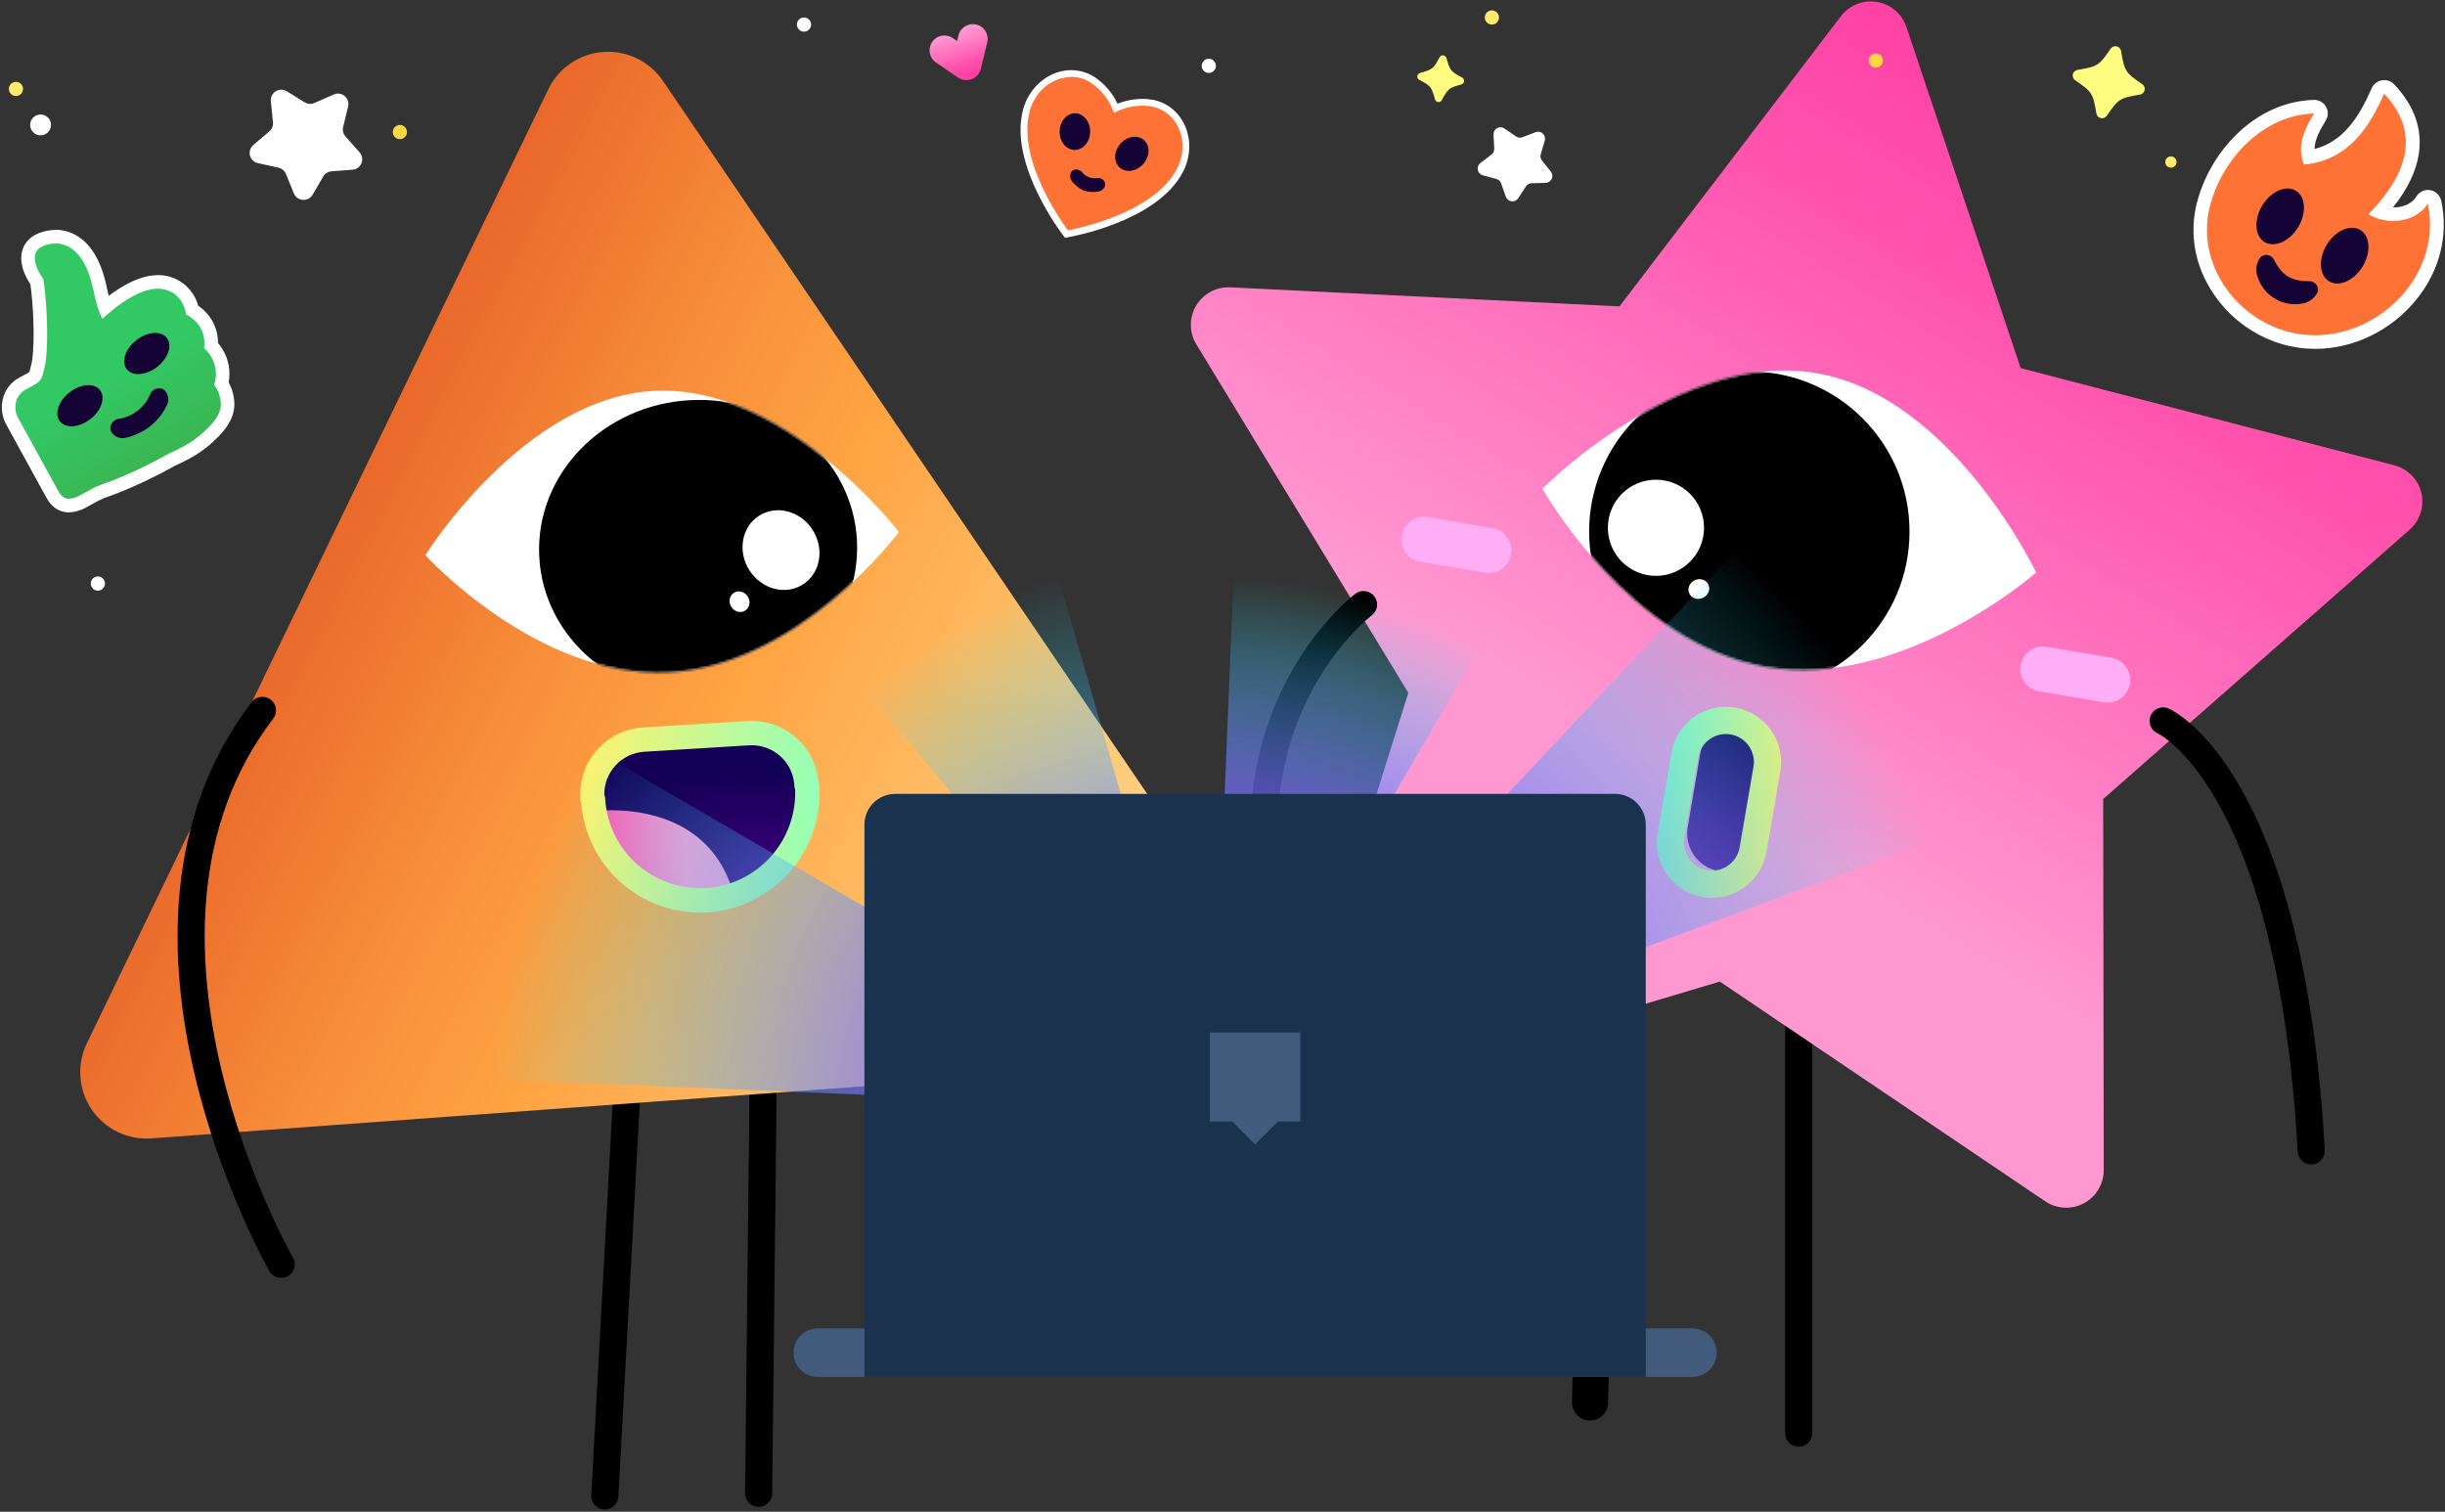 <?xml version="1.0" encoding="UTF-8"?> <svg xmlns="http://www.w3.org/2000/svg" width="1082" height="669" viewBox="0 0 1082 669" fill="none"><rect x="0" y="0" width="1082" height="669" fill="#333333" stroke="none"/><path d="M795.997 416.01V634.21" stroke="black" stroke-width="12" stroke-linecap="round" stroke-linejoin="round"></path><path d="M1071.55 218.15C1070.85 215.213 1069.36 212.522 1067.24 210.366C1065.13 208.21 1062.47 206.669 1059.55 205.91L894.217 162.91L843.667 11.99C842.711 9.121 840.99 6.567 838.69 4.604C836.389 2.641 833.597 1.342 830.614 0.849C827.63 0.355 824.569 0.684 821.759 1.802C818.949 2.919 816.497 4.782 814.667 7.19L716.677 135.58L544.417 127.15C541.404 127.003 538.409 127.68 535.751 129.107C533.094 130.533 530.875 132.657 529.333 135.249C527.792 137.842 526.985 140.805 526.999 143.821C527.014 146.837 527.85 149.793 529.417 152.37L623.227 306.6L573.987 463.27C573.083 466.146 572.979 469.215 573.687 472.146C574.395 475.077 575.888 477.76 578.006 479.907C580.124 482.053 582.786 483.582 585.707 484.33C588.629 485.077 591.698 485.015 594.587 484.15L761.077 434.37L905.077 531.61C907.577 533.297 910.489 534.271 913.501 534.428C916.513 534.585 919.511 533.92 922.173 532.502C924.835 531.085 927.061 528.969 928.612 526.383C930.163 523.796 930.981 520.836 930.977 517.82L930.727 353.6L1066.33 234.43C1068.59 232.444 1070.27 229.881 1071.19 227.013C1072.11 224.145 1072.23 221.082 1071.55 218.15Z" fill="url(#paint0_linear_1387_15809)"></path><path d="M901.067 253.36C901.067 253.36 841.907 305.36 781.557 295.15C721.207 284.94 682.557 216.27 682.557 216.27C682.557 216.27 743.307 154.86 803.657 165.1C864.007 175.34 901.067 253.36 901.067 253.36Z" fill="white"></path><mask id="mask0_1387_15809" style="mask-type:luminance" maskUnits="userSpaceOnUse" x="682" y="163" width="220" height="134"><path d="M901.067 253.36C901.067 253.36 841.907 305.36 781.557 295.15C721.207 284.94 682.557 216.27 682.557 216.27C682.557 216.27 743.307 154.86 803.657 165.1C864.007 175.34 901.067 253.36 901.067 253.36Z" fill="white"></path></mask><g mask="url(#mask0_1387_15809)"><path d="M774.137 306.15C813.288 306.15 845.027 274.411 845.027 235.26C845.027 196.108 813.288 164.37 774.137 164.37C734.986 164.37 703.247 196.108 703.247 235.26C703.247 274.411 734.986 306.15 774.137 306.15Z" fill="black"></path></g><path d="M780.023 371.716L785.546 339.162C787.099 330.009 780.938 321.33 771.785 319.777C762.632 318.224 753.953 324.385 752.4 333.538L746.876 366.092C745.323 375.245 751.484 383.924 760.637 385.477C769.79 387.031 778.47 380.87 780.023 371.716Z" fill="url(#paint1_linear_1387_15809)"></path><mask id="mask1_1387_15809" style="mask-type:luminance" maskUnits="userSpaceOnUse" x="746" y="319" width="40" height="67"><path d="M780.023 371.716L785.546 339.162C787.099 330.009 780.938 321.33 771.785 319.777C762.632 318.224 753.953 324.385 752.4 333.538L746.876 366.092C745.323 375.245 751.484 383.924 760.637 385.477C769.79 387.031 778.47 380.87 780.023 371.716Z" fill="white"></path></mask><g mask="url(#mask1_1387_15809)"><path d="M830.415 386.04C832.743 372.318 823.86 359.367 810.574 357.113C797.288 354.859 784.63 364.155 782.302 377.876C779.974 391.598 788.857 404.548 802.143 406.803C815.429 409.057 828.086 399.761 830.415 386.04Z" fill="url(#paint2_linear_1387_15809)"></path></g><path d="M775.797 375.994L781.921 340.334C783.641 330.312 776.912 320.792 766.89 319.071C756.868 317.35 747.348 324.079 745.627 334.102L739.504 369.761C737.783 379.783 744.512 389.303 754.534 391.024C764.556 392.745 774.076 386.016 775.797 375.994Z" stroke="url(#paint3_linear_1387_15809)" stroke-width="12.054" stroke-miterlimit="10"></path><path d="M931.017 310.8L902.417 305.94C901.122 305.72 899.882 305.247 898.769 304.548C897.657 303.849 896.693 302.938 895.932 301.866C895.172 300.795 894.63 299.584 894.337 298.303C894.044 297.022 894.007 295.696 894.227 294.4C894.447 293.105 894.92 291.865 895.619 290.752C896.318 289.64 897.229 288.676 898.301 287.915C899.372 287.155 900.583 286.613 901.864 286.32C903.145 286.027 904.472 285.99 905.767 286.21L934.377 291.06C935.673 291.28 936.913 291.753 938.027 292.452C939.14 293.152 940.105 294.063 940.866 295.135C941.627 296.207 942.169 297.419 942.462 298.7C942.755 299.982 942.792 301.309 942.572 302.605C942.352 303.901 941.879 305.141 941.18 306.255C940.481 307.368 939.569 308.333 938.497 309.094C937.425 309.855 936.213 310.397 934.932 310.69C933.65 310.983 932.323 311.02 931.027 310.8H931.017Z" fill="#FFAEF5"></path><path d="M657.147 253.43L628.537 248.58C625.919 248.136 623.585 246.67 622.048 244.505C620.511 242.34 619.898 239.653 620.342 237.035C620.786 234.417 622.252 232.083 624.417 230.546C626.582 229.009 629.269 228.396 631.887 228.84L660.497 233.7C663.113 234.144 665.446 235.61 666.982 237.774C668.518 239.938 669.131 242.624 668.687 245.24C668.243 247.856 666.777 250.189 664.613 251.725C662.449 253.261 659.763 253.874 657.147 253.43Z" fill="#FFAEF5"></path><path d="M732.817 254.84C744.57 254.84 754.097 245.312 754.097 233.56C754.097 221.807 744.57 212.28 732.817 212.28C721.065 212.28 711.537 221.807 711.537 233.56C711.537 245.312 721.065 254.84 732.817 254.84Z" fill="white"></path><path d="M753.574 264.577C755.923 263.512 757.032 260.895 756.051 258.732C755.071 256.569 752.372 255.679 750.023 256.744C747.674 257.809 746.564 260.426 747.545 262.589C748.526 264.752 751.225 265.642 753.574 264.577Z" fill="white"></path><path d="M603.417 267.55C603.417 267.55 510.167 337.21 594.587 484.15" stroke="black" stroke-width="12" stroke-linecap="round" stroke-linejoin="round"></path><path d="M449.117 285.85C449.117 285.85 541.357 376.23 543.217 490.8" stroke="black" stroke-width="12" stroke-linecap="round" stroke-linejoin="round"></path><path d="M278.827 457.02L267.657 662.01" stroke="black" stroke-width="12" stroke-linecap="round" stroke-linejoin="round"></path><path d="M337.937 459.7L335.717 660.81" stroke="black" stroke-width="12" stroke-linecap="round" stroke-linejoin="round"></path><path d="M708.657 415.63L703.647 620.63" stroke="black" stroke-width="16" stroke-linecap="round" stroke-linejoin="round"></path><path d="M293.357 35.78L556.887 423.78C559.78 428.043 561.501 432.992 561.877 438.13C562.252 443.269 561.268 448.416 559.025 453.054C556.781 457.692 553.357 461.658 549.095 464.553C544.834 467.449 539.885 469.172 534.747 469.55L66.957 503.78C61.821 504.149 56.677 503.161 52.044 500.914C47.41 498.668 43.448 495.242 40.557 490.981C37.665 486.72 35.946 481.773 35.57 476.637C35.194 471.501 36.176 466.356 38.417 461.72L242.647 39.49C244.892 34.852 248.318 30.887 252.581 27.992C256.843 25.098 261.793 23.376 266.931 23C272.07 22.624 277.217 23.607 281.856 25.851C286.494 28.094 290.461 31.518 293.357 35.78Z" fill="url(#paint4_linear_1387_15809)"></path><path d="M188.227 245.67C188.227 245.67 237.937 300.41 295.817 297.57C353.697 294.73 397.817 235.41 397.817 235.41C397.817 235.41 347.597 170.15 289.717 172.96C231.837 175.77 188.227 245.67 188.227 245.67Z" fill="white"></path><mask id="mask2_1387_15809" style="mask-type:luminance" maskUnits="userSpaceOnUse" x="188" y="172" width="210" height="126"><path d="M188.227 245.67C188.227 245.67 237.937 300.41 295.817 297.57C353.697 294.73 397.817 235.41 397.817 235.41C397.817 235.41 347.597 170.15 289.717 172.96C231.837 175.77 188.227 245.67 188.227 245.67Z" fill="white"></path></mask><g mask="url(#mask2_1387_15809)"><path d="M312.152 308.495C350.981 306.596 381.019 275.637 379.244 239.345C377.469 203.054 344.553 175.173 305.724 177.072C266.896 178.971 236.857 209.931 238.632 246.222C240.407 282.514 273.323 310.394 312.152 308.495Z" fill="black"></path></g><path d="M312.757 398.33C325.306 397.524 337.026 391.785 345.356 382.366C353.687 372.947 357.951 360.613 357.217 348.06L356.857 347.15C356.445 340.745 353.515 334.764 348.707 330.512C343.899 326.261 337.604 324.085 331.197 324.46L284.797 327.3C278.393 327.714 272.413 330.645 268.162 335.452C263.911 340.26 261.734 346.554 262.107 352.96L262.477 353.87C263.285 366.42 269.027 378.14 278.447 386.47C287.868 394.8 300.203 399.064 312.757 398.33Z" fill="url(#paint5_linear_1387_15809)"></path><mask id="mask3_1387_15809" style="mask-type:luminance" maskUnits="userSpaceOnUse" x="262" y="324" width="96" height="75"><path d="M312.757 398.33C325.306 397.524 337.026 391.785 345.356 382.366C353.687 372.947 357.951 360.613 357.217 348.06L356.857 347.15C356.445 340.745 353.515 334.764 348.707 330.512C343.899 326.261 337.604 324.085 331.197 324.46L284.797 327.3C278.393 327.714 272.413 330.645 268.162 335.452C263.911 340.26 261.734 346.554 262.107 352.96L262.477 353.87C263.285 366.42 269.027 378.14 278.447 386.47C287.868 394.8 300.203 399.064 312.757 398.33Z" fill="white"></path></mask><g mask="url(#mask3_1387_15809)"><path d="M262.487 359.02C262.487 359.02 309.647 352.08 323.487 392.02C337.327 431.96 246.697 399.23 246.697 399.23L262.487 359.02Z" fill="url(#paint6_linear_1387_15809)"></path></g><path d="M257.167 355.08L256.797 354.15V353.29C256.326 345.457 258.981 337.756 264.179 331.878C269.378 325.999 276.695 322.422 284.527 321.93L330.917 319.09C338.591 318.631 346.143 321.172 351.98 326.176C357.816 331.18 361.479 338.256 362.197 345.91L362.587 346.91V347.78C363.409 361.762 358.662 375.501 349.385 385.994C340.108 396.487 327.054 402.882 313.077 403.78C312.577 403.78 312.077 403.84 311.587 403.85C297.984 404.282 284.738 399.455 274.603 390.372C264.467 381.289 258.223 368.649 257.167 355.08ZM351.537 348.34V347.48C351.221 342.488 348.937 337.826 345.188 334.515C341.439 331.205 336.53 329.516 331.537 329.82L285.137 332.67C280.286 332.963 275.736 335.117 272.435 338.683C269.134 342.249 267.336 346.951 267.417 351.81L267.757 352.68L267.817 353.54C268.498 364.468 273.408 374.702 281.505 382.072C289.603 389.442 300.253 393.369 311.197 393.02H312.397C323.376 392.304 333.643 387.333 341.014 379.165C348.385 370.996 352.278 360.275 351.867 349.28L351.537 348.34Z" fill="url(#paint7_linear_1387_15809)"></path><path d="M355.323 258.639C363.053 253.711 364.978 242.905 359.622 234.504C354.266 226.103 343.657 223.288 335.926 228.217C328.196 233.145 326.271 243.951 331.627 252.352C336.984 260.753 347.592 263.568 355.323 258.639Z" fill="white"></path><path d="M329.783 270.205C331.785 268.928 332.284 266.13 330.898 263.955C329.511 261.78 326.764 261.052 324.762 262.329C322.759 263.606 322.26 266.404 323.646 268.578C325.033 270.753 327.78 271.481 329.783 270.205Z" fill="white"></path><path d="M355.797 14.01C357.531 14.01 358.937 12.604 358.937 10.87C358.937 9.136 357.531 7.73 355.797 7.73C354.063 7.73 352.657 9.136 352.657 10.87C352.657 12.604 354.063 14.01 355.797 14.01Z" fill="white"></path><path d="M534.937 32.28C536.671 32.28 538.077 30.874 538.077 29.14C538.077 27.406 536.671 26 534.937 26C533.203 26 531.797 27.406 531.797 29.14C531.797 30.874 533.203 32.28 534.937 32.28Z" fill="white"></path><path d="M830.117 29.93C831.851 29.93 833.257 28.524 833.257 26.79C833.257 25.056 831.851 23.65 830.117 23.65C828.383 23.65 826.977 25.056 826.977 26.79C826.977 28.524 828.383 29.93 830.117 29.93Z" fill="#FFD646"></path><path d="M660.217 10.87C661.951 10.87 663.357 9.464 663.357 7.73C663.357 5.996 661.951 4.59 660.217 4.59C658.483 4.59 657.077 5.996 657.077 7.73C657.077 9.464 658.483 10.87 660.217 10.87Z" fill="#FFEB6B"></path><path d="M176.957 61.57C178.691 61.57 180.097 60.164 180.097 58.43C180.097 56.696 178.691 55.29 176.957 55.29C175.223 55.29 173.817 56.696 173.817 58.43C173.817 60.164 175.223 61.57 176.957 61.57Z" fill="#FFD646"></path><path d="M7.057 42.5C8.791 42.5 10.197 41.094 10.197 39.36C10.197 37.626 8.791 36.22 7.057 36.22C5.323 36.22 3.917 37.626 3.917 39.36C3.917 41.094 5.323 42.5 7.057 42.5Z" fill="#FFEB6B"></path><path d="M43.317 261.38C45.051 261.38 46.457 259.974 46.457 258.24C46.457 256.506 45.051 255.1 43.317 255.1C41.583 255.1 40.177 256.506 40.177 258.24C40.177 259.974 41.583 261.38 43.317 261.38Z" fill="white"></path><path d="M960.697 74.21C962.078 74.21 963.197 73.091 963.197 71.71C963.197 70.329 962.078 69.21 960.697 69.21C959.316 69.21 958.197 70.329 958.197 71.71C958.197 73.091 959.316 74.21 960.697 74.21Z" fill="#FFEB6B"></path><g style="mix-blend-mode:screen"><path d="M555.453 22.922L536.234 490.8L781.189 68.548L555.453 22.922Z" fill="url(#paint8_radial_1387_15809)"></path><path d="M256.744 151.724L536.234 490.8L407.672 45.18L256.744 151.724Z" fill="url(#paint9_radial_1387_15809)"></path><path d="M2.642 468.788L536.234 490.8L54.676 210.254L2.642 468.788Z" fill="url(#paint10_radial_1387_15809)"></path><path d="M927.13 74.233L536.234 490.8L1049.96 299.185L927.13 74.233Z" fill="url(#paint11_radial_1387_15809)"></path></g><path d="M1048.13 94.78L1045.13 99.65C1044.41 99.205 1043.8 98.602 1043.35 97.886C1042.9 97.17 1042.62 96.361 1042.53 95.52C1042.44 94.665 1042.54 93.801 1042.82 92.99C1043.1 92.179 1043.56 91.441 1044.17 90.83L1048.13 94.78ZM1019.58 72.78L1019.96 78.43C1018.8 78.544 1017.65 78.287 1016.65 77.697C1015.65 77.107 1014.87 76.215 1014.42 75.15L1019.58 72.78Z" fill="#150336"></path><path d="M1024.5 151.35C1015.22 151.356 1006.13 148.768 998.247 143.88C978.847 132.06 969.607 110.26 975.247 89.64C978.296 78.584 984.321 68.577 992.667 60.71C1001.77 52.22 1012.58 47.53 1023.94 47.16H1024.04C1024.57 47.16 1025.09 47.302 1025.55 47.572C1026.01 47.841 1026.39 48.227 1026.65 48.691C1026.91 49.156 1027.04 49.681 1027.03 50.213C1027.02 50.745 1026.87 51.265 1026.6 51.72C1023.32 57.11 1020.04 63.29 1021.6 69.5C1038.3 66.91 1046.47 53.31 1052.25 40.2C1052.45 39.749 1052.75 39.354 1053.14 39.051C1053.53 38.747 1053.99 38.544 1054.48 38.46C1054.65 38.429 1054.82 38.412 1055 38.41C1055.4 38.411 1055.81 38.495 1056.18 38.657C1056.55 38.819 1056.89 39.054 1057.17 39.35C1075.97 59.12 1066.17 79.35 1053.17 93.82C1055.08 94.449 1057.08 94.77 1059.1 94.77C1064.64 94.77 1069.39 92.42 1071.79 88.47C1072.06 88.032 1072.43 87.671 1072.88 87.421C1073.33 87.17 1073.83 87.039 1074.35 87.04C1074.52 87.025 1074.69 87.025 1074.86 87.04C1075.45 87.141 1076 87.416 1076.43 87.832C1076.86 88.247 1077.16 88.783 1077.29 89.37C1080.38 103.86 1076.7 118.51 1066.92 130.6C1056.42 143.61 1040.56 151.35 1024.5 151.35Z" fill="#FF7236"></path><path d="M1055.02 41.41C1070.65 57.85 1066.53 76.06 1048.13 94.78C1051.45 96.765 1055.26 97.802 1059.13 97.78C1065.25 97.78 1071.23 95.21 1074.38 90.04C1080.93 120.68 1054.04 148.36 1024.54 148.36C1015.82 148.355 1007.27 145.932 999.847 141.36C982.967 131.07 972.587 110.92 978.177 90.47C983.767 70.02 1001.49 50.94 1024.08 50.2C1020.9 55.43 1015.8 64.05 1019.62 72.82C1039.36 71.03 1048.62 55.97 1055.06 41.45M1055.06 35.45C1053.89 35.45 1052.75 35.788 1051.78 36.424C1050.81 37.06 1050.04 37.965 1049.57 39.03C1044.25 51.1 1037.45 62.53 1024.25 65.95C1024.34 61.74 1026.69 57.44 1029.25 53.33C1029.8 52.42 1030.11 51.379 1030.13 50.313C1030.15 49.247 1029.88 48.195 1029.36 47.265C1028.84 46.335 1028.08 45.561 1027.16 45.022C1026.24 44.484 1025.19 44.2 1024.13 44.2H1023.93C1011.84 44.59 1000.35 49.55 990.707 58.54C981.958 66.793 975.639 77.287 972.437 88.88C969.403 99.956 970.37 111.746 975.167 122.18C979.785 132.252 987.311 140.711 996.777 146.47C1005.13 151.647 1014.76 154.386 1024.59 154.38C1041.59 154.38 1058.28 146.22 1069.33 132.56C1079.69 119.75 1083.59 104.21 1080.33 88.81C1080.08 87.636 1079.48 86.565 1078.61 85.734C1077.75 84.903 1076.65 84.351 1075.47 84.15C1075.14 84.091 1074.8 84.061 1074.47 84.06C1073.44 84.061 1072.43 84.326 1071.53 84.831C1070.63 85.335 1069.88 86.061 1069.35 86.94C1067.5 89.94 1063.71 91.8 1059.22 91.8H1058.97C1065.38 83.8 1069.22 75.86 1070.4 68.18C1072.1 57.09 1068.4 46.71 1059.5 37.31C1058.94 36.719 1058.26 36.249 1057.51 35.928C1056.77 35.606 1055.96 35.44 1055.15 35.44L1055.06 35.45Z" fill="white"></path><path d="M1017 100.576C1020.82 94.304 1020.37 87.057 1015.99 84.389C1011.62 81.722 1004.97 84.645 1001.15 90.917C997.326 97.189 997.775 104.436 1002.15 107.104C1006.53 109.771 1013.18 106.848 1017 100.576Z" fill="#150336"></path><path d="M1045.53 117.962C1049.35 111.69 1048.9 104.443 1044.53 101.776C1040.15 99.109 1033.5 102.031 1029.68 108.303C1025.86 114.576 1026.31 121.823 1030.68 124.49C1035.06 127.157 1041.71 124.235 1045.53 117.962Z" fill="#150336"></path><path d="M1000.04 114.29C1001.42 112.01 1005.04 112.44 1006.24 114.78C1007.63 117.6 1009.68 120.62 1012.51 122.35C1015.34 124.08 1018.96 124.5 1022.1 124.45C1024.72 124.45 1026.77 127.45 1025.39 129.74C1024.75 130.906 1023.87 131.916 1022.79 132.699C1021.72 133.483 1020.49 134.019 1019.19 134.27C1014.86 135.165 1010.35 134.384 1006.57 132.084C1002.8 129.785 1000.04 126.138 998.847 121.88C998.473 120.605 998.386 119.264 998.592 117.952C998.797 116.639 999.291 115.389 1000.04 114.29Z" fill="#150336"></path><path d="M471.417 102.82C467.433 97.365 463.927 91.577 460.937 85.52C454.297 72.07 451.937 60.45 453.777 50.98C454.036 49.393 454.462 47.837 455.047 46.34C455.533 45.112 456.121 43.928 456.807 42.8L456.897 42.65C460.737 36.4 467.327 32.51 474.097 32.51C476.287 32.509 478.458 32.919 480.497 33.72C481.257 34.019 481.995 34.37 482.707 34.77C482.967 34.92 483.227 35.07 483.477 35.23C488.114 38.28 491.718 42.662 493.817 47.8C497.544 46.112 501.586 45.236 505.677 45.23C507.126 45.215 508.573 45.342 509.997 45.61L510.827 45.79C511.619 45.983 512.397 46.227 513.157 46.52C521.617 49.84 526.347 59.34 524.407 69.11V69.27C523.828 72.168 522.69 74.926 521.057 77.39C516.057 85.58 506.357 92.47 492.357 97.82C486.052 100.237 479.547 102.097 472.917 103.38L472.017 103.54L471.417 102.82Z" fill="#FF7236"></path><path d="M474.087 34.01C476.089 34.009 478.074 34.386 479.937 35.12C480.628 35.403 481.296 35.737 481.937 36.12C482.177 36.25 482.417 36.39 482.647 36.54C487.462 39.745 491.091 44.442 492.977 49.91C496.884 47.853 501.232 46.776 505.647 46.77C506.989 46.751 508.329 46.868 509.647 47.12L510.457 47.29C511.182 47.463 511.894 47.687 512.587 47.96C520.527 51.07 524.677 59.96 522.907 68.86C522.38 71.622 521.306 74.25 519.747 76.59C507.987 95.73 472.597 101.93 472.597 101.93C472.597 101.93 450.837 73.33 455.227 51.29C455.467 49.791 455.869 48.322 456.427 46.91C456.897 45.715 457.473 44.563 458.147 43.47C459.784 40.675 462.105 38.343 464.892 36.694C467.679 35.044 470.84 34.131 474.077 34.04M474.077 31.04C466.797 31.04 459.707 35.2 455.597 41.9L455.417 42.15C453.831 44.797 452.756 47.717 452.247 50.76C447.697 73.85 469.247 102.53 470.187 103.76L471.297 105.22L473.087 104.9C474.587 104.64 509.897 98.25 522.257 78.22C523.97 75.638 525.166 72.748 525.777 69.71L525.837 69.45C527.917 58.96 522.837 48.75 513.657 45.17C512.834 44.843 511.988 44.576 511.127 44.37C510.827 44.3 510.517 44.23 510.217 44.18C508.708 43.892 507.174 43.755 505.637 43.77C501.837 43.779 498.073 44.498 494.537 45.89C492.255 41.045 488.68 36.924 484.207 33.98L483.397 33.5C482.623 33.068 481.821 32.687 480.997 32.36C478.785 31.495 476.432 31.051 474.057 31.05L474.077 31.04Z" fill="white"></path><path d="M505.956 72.55C508.918 69.19 509.049 64.465 506.249 61.996C503.448 59.527 498.777 60.249 495.815 63.609C492.853 66.969 492.722 71.694 495.522 74.163C498.323 76.632 502.994 75.909 505.956 72.55Z" fill="#150336"></path><path d="M473.867 76.46C474.587 74.63 477.457 74.55 478.737 76.04C479.525 77.096 480.592 77.91 481.819 78.39C483.045 78.871 484.382 78.999 485.677 78.76C487.677 78.54 489.677 80.54 488.967 82.38C488.748 82.994 488.369 83.539 487.87 83.959C487.371 84.379 486.77 84.659 486.127 84.77C483.915 85.165 481.639 85 479.507 84.29C477.466 83.357 475.687 81.935 474.327 80.15C473.934 79.629 473.685 79.014 473.604 78.366C473.524 77.719 473.614 77.061 473.867 76.46Z" fill="#150336"></path><path d="M482.433 58.41C482.542 53.932 479.605 50.228 475.873 50.137C472.14 50.046 469.026 53.602 468.917 58.08C468.807 62.557 471.744 66.261 475.476 66.352C479.209 66.444 482.323 62.888 482.433 58.41Z" fill="#150336"></path><path d="M429.957 35.03C428.973 35.401 427.915 35.53 426.87 35.407C425.826 35.283 424.827 34.91 423.957 34.32L414.167 27.65C412.748 26.662 411.777 25.154 411.464 23.454C411.151 21.754 411.522 19.999 412.495 18.571C413.469 17.143 414.967 16.157 416.664 15.827C418.361 15.497 420.119 15.85 421.557 16.81L423.557 18.15L424.097 15.92C424.275 15.057 424.625 14.239 425.126 13.514C425.627 12.789 426.268 12.172 427.013 11.701C427.757 11.23 428.589 10.913 429.458 10.77C430.328 10.627 431.217 10.661 432.073 10.87C432.929 11.078 433.735 11.457 434.441 11.983C435.148 12.509 435.741 13.172 436.186 13.933C436.63 14.694 436.917 15.536 437.029 16.41C437.141 17.284 437.076 18.172 436.837 19.02L434.057 30.45C433.809 31.478 433.315 32.431 432.619 33.226C431.922 34.022 431.043 34.638 430.057 35.02L429.957 35.03Z" fill="url(#paint12_linear_1387_15809)"></path><path d="M94.767 170.25L89.417 168.61L88.597 171.3L90.267 173.58L94.767 170.25ZM82.417 139.15L76.857 139.96L77.287 142.96L79.977 144.25L82.417 139.15ZM90.417 154.01L84.837 153.3L84.467 156.21L86.647 158.21L90.417 154.01Z" fill="white"></path><path d="M30.497 223.7C27.427 223.7 24.967 222.06 23.187 218.82L5.417 186.43C3.846 183.608 3.399 180.297 4.167 177.16C4.536 175.617 5.223 174.168 6.184 172.906C7.144 171.644 8.358 170.596 9.747 169.83L13.867 167.57C15.627 166.57 15.787 166.16 16.637 162.42C16.777 161.78 16.937 161.08 17.127 160.31C18.587 150.52 17.627 133.03 16.287 124.6C14.377 121.79 11.747 116.97 12.517 112.6C12.717 111.379 13.19 110.22 13.902 109.208C14.614 108.197 15.545 107.36 16.627 106.76C19.057 105.466 21.764 104.78 24.517 104.76C26.975 104.762 29.396 105.356 31.577 106.49C37.717 109.65 41.977 116.76 44.247 127.61C44.814 130.491 45.552 133.336 46.457 136.13C49.067 133.88 51.849 131.837 54.777 130.02C60.387 126.55 65.487 124.79 69.947 124.79C71.36 124.78 72.767 124.969 74.127 125.35C76.854 126.129 79.315 127.64 81.242 129.721C83.17 131.802 84.489 134.371 85.057 137.15C87.553 138.607 89.641 140.67 91.127 143.15C92.87 146.083 93.679 149.476 93.447 152.88C94.349 153.852 95.152 154.91 95.847 156.04C97.099 158.062 97.936 160.313 98.309 162.661C98.681 165.01 98.582 167.41 98.017 169.72C99.679 172.355 100.607 175.386 100.707 178.5C100.877 185.04 95.827 190.1 91.087 194.32C88.417 196.62 85.499 198.616 82.387 200.27C80.487 201.32 78.387 202.36 75.957 203.45C67.655 208.131 59.034 212.221 50.157 215.69C49.087 216.11 48.087 216.46 47.157 216.79C45.406 217.345 43.709 218.058 42.087 218.92L37.417 221.46C35.329 222.763 32.953 223.532 30.497 223.7Z" fill="url(#paint13_linear_1387_15809)"></path><path d="M24.497 107.71C26.479 107.71 28.431 108.19 30.187 109.11C35.497 111.85 39.187 118.26 41.287 128.18C43.027 136.51 44.557 139.79 45.337 141.03C46.207 140.24 47.067 139.48 47.897 138.79C50.524 136.472 53.341 134.378 56.317 132.53C61.467 129.34 66.027 127.75 69.917 127.75C71.055 127.746 72.188 127.894 73.287 128.19C79.467 129.93 81.797 135.27 82.367 139.19C84.923 140.39 87.072 142.312 88.547 144.72C90.192 147.534 90.818 150.829 90.317 154.05C91.486 155.095 92.497 156.304 93.317 157.64C94.473 159.512 95.205 161.615 95.461 163.801C95.717 165.986 95.49 168.201 94.797 170.29C96.598 172.701 97.624 175.603 97.737 178.61C97.867 183.5 94.067 187.7 89.117 192.11C86.62 194.265 83.89 196.133 80.977 197.68C79.047 198.73 76.917 199.77 74.617 200.8C66.426 205.438 57.914 209.485 49.147 212.91C45.877 214.19 43.627 214.68 40.637 216.32L35.987 218.88C34.342 219.928 32.47 220.566 30.527 220.74C28.727 220.74 27.167 219.82 25.847 217.41L8.057 185.03C5.547 180.46 6.937 174.84 11.197 172.5L15.317 170.24C18.857 168.3 18.767 166.3 20.087 160.93C21.687 150.38 20.577 131.88 19.147 123.48C17.687 121.43 14.837 116.82 15.477 113.12C15.6 112.342 15.899 111.603 16.351 110.958C16.804 110.313 17.397 109.78 18.087 109.4C20.067 108.334 22.278 107.767 24.527 107.75M24.527 101.75C21.268 101.766 18.063 102.587 15.197 104.14C13.714 104.96 12.437 106.106 11.461 107.492C10.486 108.878 9.838 110.467 9.567 112.14C9.067 114.99 9.387 119.62 13.437 125.8C14.677 134.2 15.547 150.52 14.187 159.8C14.017 160.53 13.857 161.2 13.717 161.8C13.532 162.767 13.278 163.719 12.957 164.65C12.793 164.782 12.615 164.896 12.427 164.99L8.307 167.26C1.167 171.18 -1.313 180.45 2.797 187.92L20.587 220.31C23.517 225.63 27.587 226.75 30.527 226.75C33.484 226.591 36.355 225.693 38.877 224.14L43.527 221.59C45.005 220.81 46.551 220.167 48.147 219.67C49.077 219.34 50.147 218.97 51.327 218.51C60.27 215.002 68.958 210.876 77.327 206.16C79.757 205.06 81.897 204.01 83.827 202.94C87.143 201.179 90.249 199.049 93.087 196.59C98.717 191.59 103.897 185.92 103.707 178.47C103.614 175.236 102.75 172.072 101.187 169.24C102.143 164.143 101.155 158.874 98.417 154.47C97.836 153.521 97.188 152.615 96.477 151.76C96.49 148.177 95.529 144.658 93.697 141.58C92.183 139.065 90.135 136.914 87.697 135.28C86.65 131.381 84.342 127.938 81.133 125.489C77.924 123.039 73.994 121.721 69.957 121.74C64.957 121.74 59.297 123.65 53.197 127.42C51.287 128.6 49.547 129.83 48.097 130.92C47.807 129.78 47.507 128.46 47.197 126.92C44.727 115.14 39.937 107.34 32.967 103.75C30.361 102.392 27.466 101.681 24.527 101.68V101.75Z" fill="white"></path><path d="M69.564 162.352C74.46 158.527 76.362 152.78 73.812 149.516C71.262 146.252 65.225 146.707 60.33 150.532C55.433 154.358 53.532 160.105 56.082 163.369C58.632 166.633 64.668 166.178 69.564 162.352Z" fill="#150336"></path><path d="M49.527 191.54C47.827 189.37 49.437 185.96 52.137 185.42C55.333 185 58.358 183.734 60.9 181.752C63.443 179.771 65.409 177.146 66.597 174.15C67.777 171.67 71.467 170.93 73.157 173.1C73.881 173.97 74.33 175.034 74.447 176.16C74.565 177.285 74.345 178.42 73.817 179.42C72.06 183.048 69.496 186.225 66.32 188.707C63.144 191.19 59.442 192.911 55.497 193.74C54.396 194.004 53.241 193.936 52.179 193.545C51.116 193.153 50.193 192.456 49.527 191.54Z" fill="#150336"></path><path d="M40.003 185.455C44.899 181.629 46.8 175.882 44.25 172.618C41.7 169.354 35.664 169.809 30.768 173.634C25.872 177.46 23.97 183.207 26.52 186.471C29.07 189.735 35.107 189.28 40.003 185.455Z" fill="#150336"></path><path d="M947.017 41.86C938.107 43.33 937.437 43.76 932.347 51.22C932.061 51.64 931.656 51.964 931.185 52.153C930.713 52.341 930.196 52.384 929.7 52.277C929.204 52.169 928.751 51.916 928.399 51.55C928.048 51.183 927.814 50.72 927.727 50.22C926.257 41.31 925.827 40.64 918.367 35.55C917.947 35.264 917.622 34.859 917.434 34.388C917.246 33.916 917.203 33.399 917.31 32.903C917.418 32.407 917.671 31.954 918.037 31.602C918.403 31.251 918.867 31.017 919.367 30.93C928.277 29.46 928.947 29.03 934.027 21.57C934.312 21.147 934.717 20.819 935.19 20.628C935.663 20.438 936.182 20.394 936.681 20.501C937.179 20.609 937.634 20.864 937.986 21.232C938.338 21.601 938.572 22.067 938.657 22.57C940.127 31.48 940.557 32.15 948.017 37.24C948.436 37.526 948.761 37.931 948.949 38.402C949.138 38.874 949.181 39.391 949.073 39.887C948.966 40.383 948.713 40.836 948.347 41.188C947.98 41.539 947.517 41.773 947.017 41.86Z" fill="url(#paint14_radial_1387_15809)"></path><path d="M126.887 40.37L134.837 45.28C135.476 45.673 136.201 45.906 136.95 45.958C137.699 46.01 138.449 45.881 139.137 45.58L147.687 41.81C148.477 41.461 149.35 41.339 150.206 41.46C151.062 41.581 151.867 41.939 152.529 42.494C153.192 43.048 153.687 43.778 153.957 44.599C154.227 45.42 154.261 46.3 154.057 47.14L151.847 56.22C151.669 56.949 151.672 57.711 151.855 58.44C152.038 59.168 152.395 59.841 152.897 60.4L159.127 67.4C159.702 68.044 160.086 68.837 160.234 69.689C160.382 70.54 160.289 71.415 159.966 72.217C159.642 73.018 159.101 73.712 158.403 74.222C157.705 74.731 156.879 75.035 156.017 75.1L146.707 75.81C145.957 75.865 145.231 76.103 144.594 76.502C143.956 76.901 143.425 77.45 143.047 78.1L138.347 86.17C137.913 86.918 137.278 87.53 136.514 87.936C135.75 88.341 134.887 88.525 134.024 88.466C133.161 88.406 132.332 88.106 131.631 87.6C130.93 87.093 130.385 86.4 130.057 85.6L126.507 76.96C126.223 76.265 125.775 75.649 125.2 75.166C124.625 74.684 123.941 74.349 123.207 74.19L114.077 72.19C113.244 72.001 112.479 71.584 111.868 70.987C111.257 70.389 110.824 69.634 110.617 68.805C110.41 67.976 110.436 67.106 110.694 66.291C110.952 65.476 111.431 64.749 112.077 64.19L119.197 58.14C119.768 57.653 120.213 57.034 120.494 56.338C120.774 55.641 120.881 54.887 120.807 54.14L119.867 44.84C119.769 43.978 119.915 43.106 120.289 42.323C120.663 41.54 121.249 40.878 121.981 40.412C122.712 39.946 123.56 39.695 124.428 39.687C125.295 39.68 126.147 39.916 126.887 40.37Z" fill="white"></path><path d="M683.607 62.27L681.837 68.27C681.694 68.75 681.67 69.258 681.768 69.749C681.865 70.241 682.081 70.701 682.397 71.09L686.307 75.93C686.664 76.377 686.889 76.915 686.958 77.484C687.026 78.052 686.934 78.628 686.693 79.148C686.453 79.667 686.072 80.109 685.594 80.424C685.115 80.738 684.559 80.914 683.987 80.93L677.767 81.09C677.268 81.104 676.78 81.239 676.345 81.483C675.909 81.726 675.54 82.072 675.267 82.49L671.877 87.71C671.563 88.192 671.12 88.578 670.598 88.822C670.077 89.066 669.497 89.159 668.925 89.092C668.353 89.024 667.812 88.798 667.361 88.439C666.911 88.08 666.57 87.603 666.377 87.06L664.307 81.15C664.137 80.68 663.857 80.257 663.49 79.918C663.123 79.578 662.679 79.332 662.197 79.2L656.197 77.59C655.641 77.44 655.139 77.137 654.746 76.717C654.353 76.296 654.085 75.774 653.973 75.21C653.861 74.645 653.908 74.061 654.11 73.522C654.313 72.983 654.661 72.511 655.117 72.16L660.057 68.38C660.455 68.076 660.773 67.68 660.982 67.225C661.191 66.769 661.286 66.27 661.257 65.77L660.937 59.56C660.905 58.984 661.036 58.411 661.314 57.906C661.592 57.401 662.006 56.984 662.509 56.703C663.013 56.422 663.585 56.287 664.161 56.315C664.737 56.343 665.293 56.532 665.767 56.86L670.897 60.38C671.309 60.664 671.783 60.843 672.28 60.902C672.776 60.961 673.28 60.899 673.747 60.72L679.557 58.49C680.096 58.287 680.681 58.238 681.247 58.35C681.812 58.461 682.335 58.729 682.756 59.122C683.177 59.515 683.48 60.018 683.63 60.575C683.781 61.131 683.773 61.718 683.607 62.27Z" fill="white"></path><path d="M646.757 37.34C641.177 38.91 640.757 39.23 638.057 44.34C637.9 44.62 637.664 44.849 637.379 44.996C637.093 45.144 636.771 45.205 636.451 45.171C636.132 45.137 635.829 45.009 635.581 44.805C635.333 44.6 635.151 44.327 635.057 44.02C633.497 38.43 633.167 38.02 628.057 35.31C627.772 35.156 627.54 34.921 627.389 34.635C627.238 34.349 627.176 34.024 627.21 33.702C627.244 33.381 627.374 33.077 627.582 32.828C627.789 32.581 628.066 32.4 628.377 32.31C633.967 30.74 634.377 30.42 637.087 25.31C637.244 25.029 637.481 24.802 637.767 24.654C638.053 24.507 638.376 24.448 638.696 24.483C639.016 24.518 639.318 24.647 639.565 24.852C639.813 25.058 639.994 25.332 640.087 25.64C641.657 31.23 641.977 31.64 647.087 34.34C647.367 34.497 647.595 34.734 647.742 35.02C647.889 35.306 647.949 35.629 647.914 35.949C647.879 36.269 647.75 36.571 647.544 36.818C647.339 37.066 647.065 37.247 646.757 37.34Z" fill="url(#paint15_radial_1387_15809)"></path><path d="M17.957 59.89C20.503 59.89 22.567 57.826 22.567 55.28C22.567 52.734 20.503 50.67 17.957 50.67C15.411 50.67 13.347 52.734 13.347 55.28C13.347 57.826 15.411 59.89 17.957 59.89Z" fill="white"></path><path d="M124.417 559.51C124.417 559.51 40.607 413.15 116.137 314.37" stroke="black" stroke-width="12" stroke-linecap="round" stroke-linejoin="round"></path><path d="M957.267 319.03C957.267 319.03 1013.64 343.76 1022.8 509.3" stroke="black" stroke-width="12" stroke-linecap="round" stroke-linejoin="round"></path><path d="M748.957 587.86H361.887C355.955 587.86 351.147 592.668 351.147 598.6C351.147 604.531 355.955 609.34 361.887 609.34H748.957C754.889 609.34 759.697 604.531 759.697 598.6C759.697 592.668 754.889 587.86 748.957 587.86Z" fill="#425B7C"></path><path d="M396.127 351.33H714.727C718.331 351.33 721.788 352.762 724.337 355.31C726.885 357.859 728.317 361.316 728.317 364.92V609.34H382.537V364.92C382.537 361.316 383.969 357.859 386.518 355.31C389.066 352.762 392.523 351.33 396.127 351.33Z" fill="#1B324F"></path><path d="M555.417 486.08L565.587 496.27L555.417 506.42L545.247 496.23L555.417 486.08Z" fill="#425B7C"></path><path d="M535.417 456.93H575.417V496.3H535.417V456.93Z" fill="#425B7C"></path><defs><linearGradient id="paint0_linear_1387_15809" x1="640.317" y1="475.3" x2="908.757" y2="37.97" gradientUnits="userSpaceOnUse"><stop offset="0.32" stop-color="#FF98D1"></stop><stop offset="0.43" stop-color="#FF89C9"></stop><stop offset="0.81" stop-color="#FF54AE"></stop><stop offset="1" stop-color="#FF40A3"></stop></linearGradient><linearGradient id="paint1_linear_1387_15809" x1="771.806" y1="319.78" x2="760.658" y2="385.481" gradientUnits="userSpaceOnUse"><stop stop-color="#130057"></stop><stop offset="1" stop-color="#58008E"></stop></linearGradient><linearGradient id="paint2_linear_1387_15809" x1="810.819" y1="355.533" x2="802.432" y2="404.962" gradientUnits="userSpaceOnUse"><stop offset="0.32" stop-color="#FF98D1"></stop><stop offset="0.43" stop-color="#FF89C9"></stop><stop offset="0.81" stop-color="#FF54AE"></stop><stop offset="1" stop-color="#FF40A3"></stop></linearGradient><linearGradient id="paint3_linear_1387_15809" x1="783.841" y1="359.019" x2="737.596" y2="351.078" gradientUnits="userSpaceOnUse"><stop stop-color="#FEF26E"></stop><stop offset="1" stop-color="#96FFB6"></stop></linearGradient><linearGradient id="paint4_linear_1387_15809" x1="66.297" y1="211.33" x2="478.747" y2="424.66" gradientUnits="userSpaceOnUse"><stop stop-color="#E04D1F"></stop><stop offset="0.09" stop-color="#E55B25"></stop><stop offset="0.42" stop-color="#F8903B"></stop><stop offset="0.59" stop-color="#FFA443"></stop><stop offset="1" stop-color="#FFD182"></stop></linearGradient><linearGradient id="paint5_linear_1387_15809" x1="312.617" y1="417.567" x2="308.26" y2="344.957" gradientUnits="userSpaceOnUse"><stop stop-color="#58008E"></stop><stop offset="1" stop-color="#130057"></stop></linearGradient><linearGradient id="paint6_linear_1387_15809" x1="327.747" y1="370.81" x2="249.948" y2="375.759" gradientUnits="userSpaceOnUse"><stop offset="0.32" stop-color="#FF98D1"></stop><stop offset="0.43" stop-color="#FF89C9"></stop><stop offset="0.81" stop-color="#FF54AE"></stop><stop offset="1" stop-color="#FF40A3"></stop></linearGradient><linearGradient id="paint7_linear_1387_15809" x1="256.615" y1="360.916" x2="362.602" y2="361.73" gradientUnits="userSpaceOnUse"><stop stop-color="#FEF26E"></stop><stop offset="1" stop-color="#96FFB6"></stop></linearGradient><radialGradient id="paint8_radial_1387_15809" cx="0" cy="0" r="1" gradientUnits="userSpaceOnUse" gradientTransform="translate(544.523 495.679) rotate(30.609) scale(299.044 282.653)"><stop stop-color="#A531FF"></stop><stop offset="0.13" stop-color="#A334FF" stop-opacity="0.99"></stop><stop offset="0.24" stop-color="#9D3CFF" stop-opacity="0.95"></stop><stop offset="0.34" stop-color="#944AFF" stop-opacity="0.88"></stop><stop offset="0.43" stop-color="#865EFF" stop-opacity="0.78"></stop><stop offset="0.53" stop-color="#7478FF" stop-opacity="0.66"></stop><stop offset="0.62" stop-color="#5F97FF" stop-opacity="0.5"></stop><stop offset="0.71" stop-color="#45BDFF" stop-opacity="0.32"></stop><stop offset="0.79" stop-color="#28E7FF" stop-opacity="0.12"></stop><stop offset="0.84" stop-color="#17FFFF" stop-opacity="0"></stop></radialGradient><radialGradient id="paint9_radial_1387_15809" cx="0" cy="0" r="1" gradientUnits="userSpaceOnUse" gradientTransform="translate(542.603 495.626) rotate(37.294) scale(248.604 258.459)"><stop offset="0.24" stop-color="#A531FF"></stop><stop offset="1" stop-color="#17FFFF" stop-opacity="0"></stop></radialGradient><radialGradient id="paint10_radial_1387_15809" cx="0" cy="0" r="1" gradientUnits="userSpaceOnUse" gradientTransform="translate(544.523 497.172) rotate(37.694) scale(325.264 339.427)"><stop offset="0.24" stop-color="#A531FF"></stop><stop offset="1" stop-color="#17FFFF" stop-opacity="0"></stop></radialGradient><radialGradient id="paint11_radial_1387_15809" cx="0" cy="0" r="1" gradientUnits="userSpaceOnUse" gradientTransform="translate(544.522 497.172) rotate(37.694) scale(325.264 339.427)"><stop offset="0.24" stop-color="#A531FF"></stop><stop offset="1" stop-color="#17FFFF" stop-opacity="0"></stop></radialGradient><linearGradient id="paint12_linear_1387_15809" x1="419.778" y1="5.895" x2="428.31" y2="32.989" gradientUnits="userSpaceOnUse"><stop offset="0.32" stop-color="#FF98D1"></stop><stop offset="0.43" stop-color="#FF89C9"></stop><stop offset="0.81" stop-color="#FF54AE"></stop><stop offset="1" stop-color="#FF40A3"></stop></linearGradient><linearGradient id="paint13_linear_1387_15809" x1="89.088" y1="235.49" x2="48.263" y2="165.821" gradientUnits="userSpaceOnUse"><stop stop-color="#41A645"></stop><stop offset="1" stop-color="#32C964"></stop></linearGradient><radialGradient id="paint14_radial_1387_15809" cx="0" cy="0" r="1" gradientUnits="userSpaceOnUse" gradientTransform="translate(880.827 -88) scale(514.64 514.64)"><stop offset="0.32" stop-color="#FFFD80"></stop><stop offset="0.74" stop-color="#FDE557"></stop><stop offset="1" stop-color="#FCD943"></stop></radialGradient><radialGradient id="paint15_radial_1387_15809" cx="0" cy="0" r="1" gradientUnits="userSpaceOnUse" gradientTransform="translate(606.808 -63.547) rotate(-6.34) scale(329.308 329.308)"><stop offset="0.32" stop-color="#FFFD80"></stop><stop offset="0.74" stop-color="#FDE557"></stop><stop offset="1" stop-color="#FCD943"></stop></radialGradient></defs></svg> 